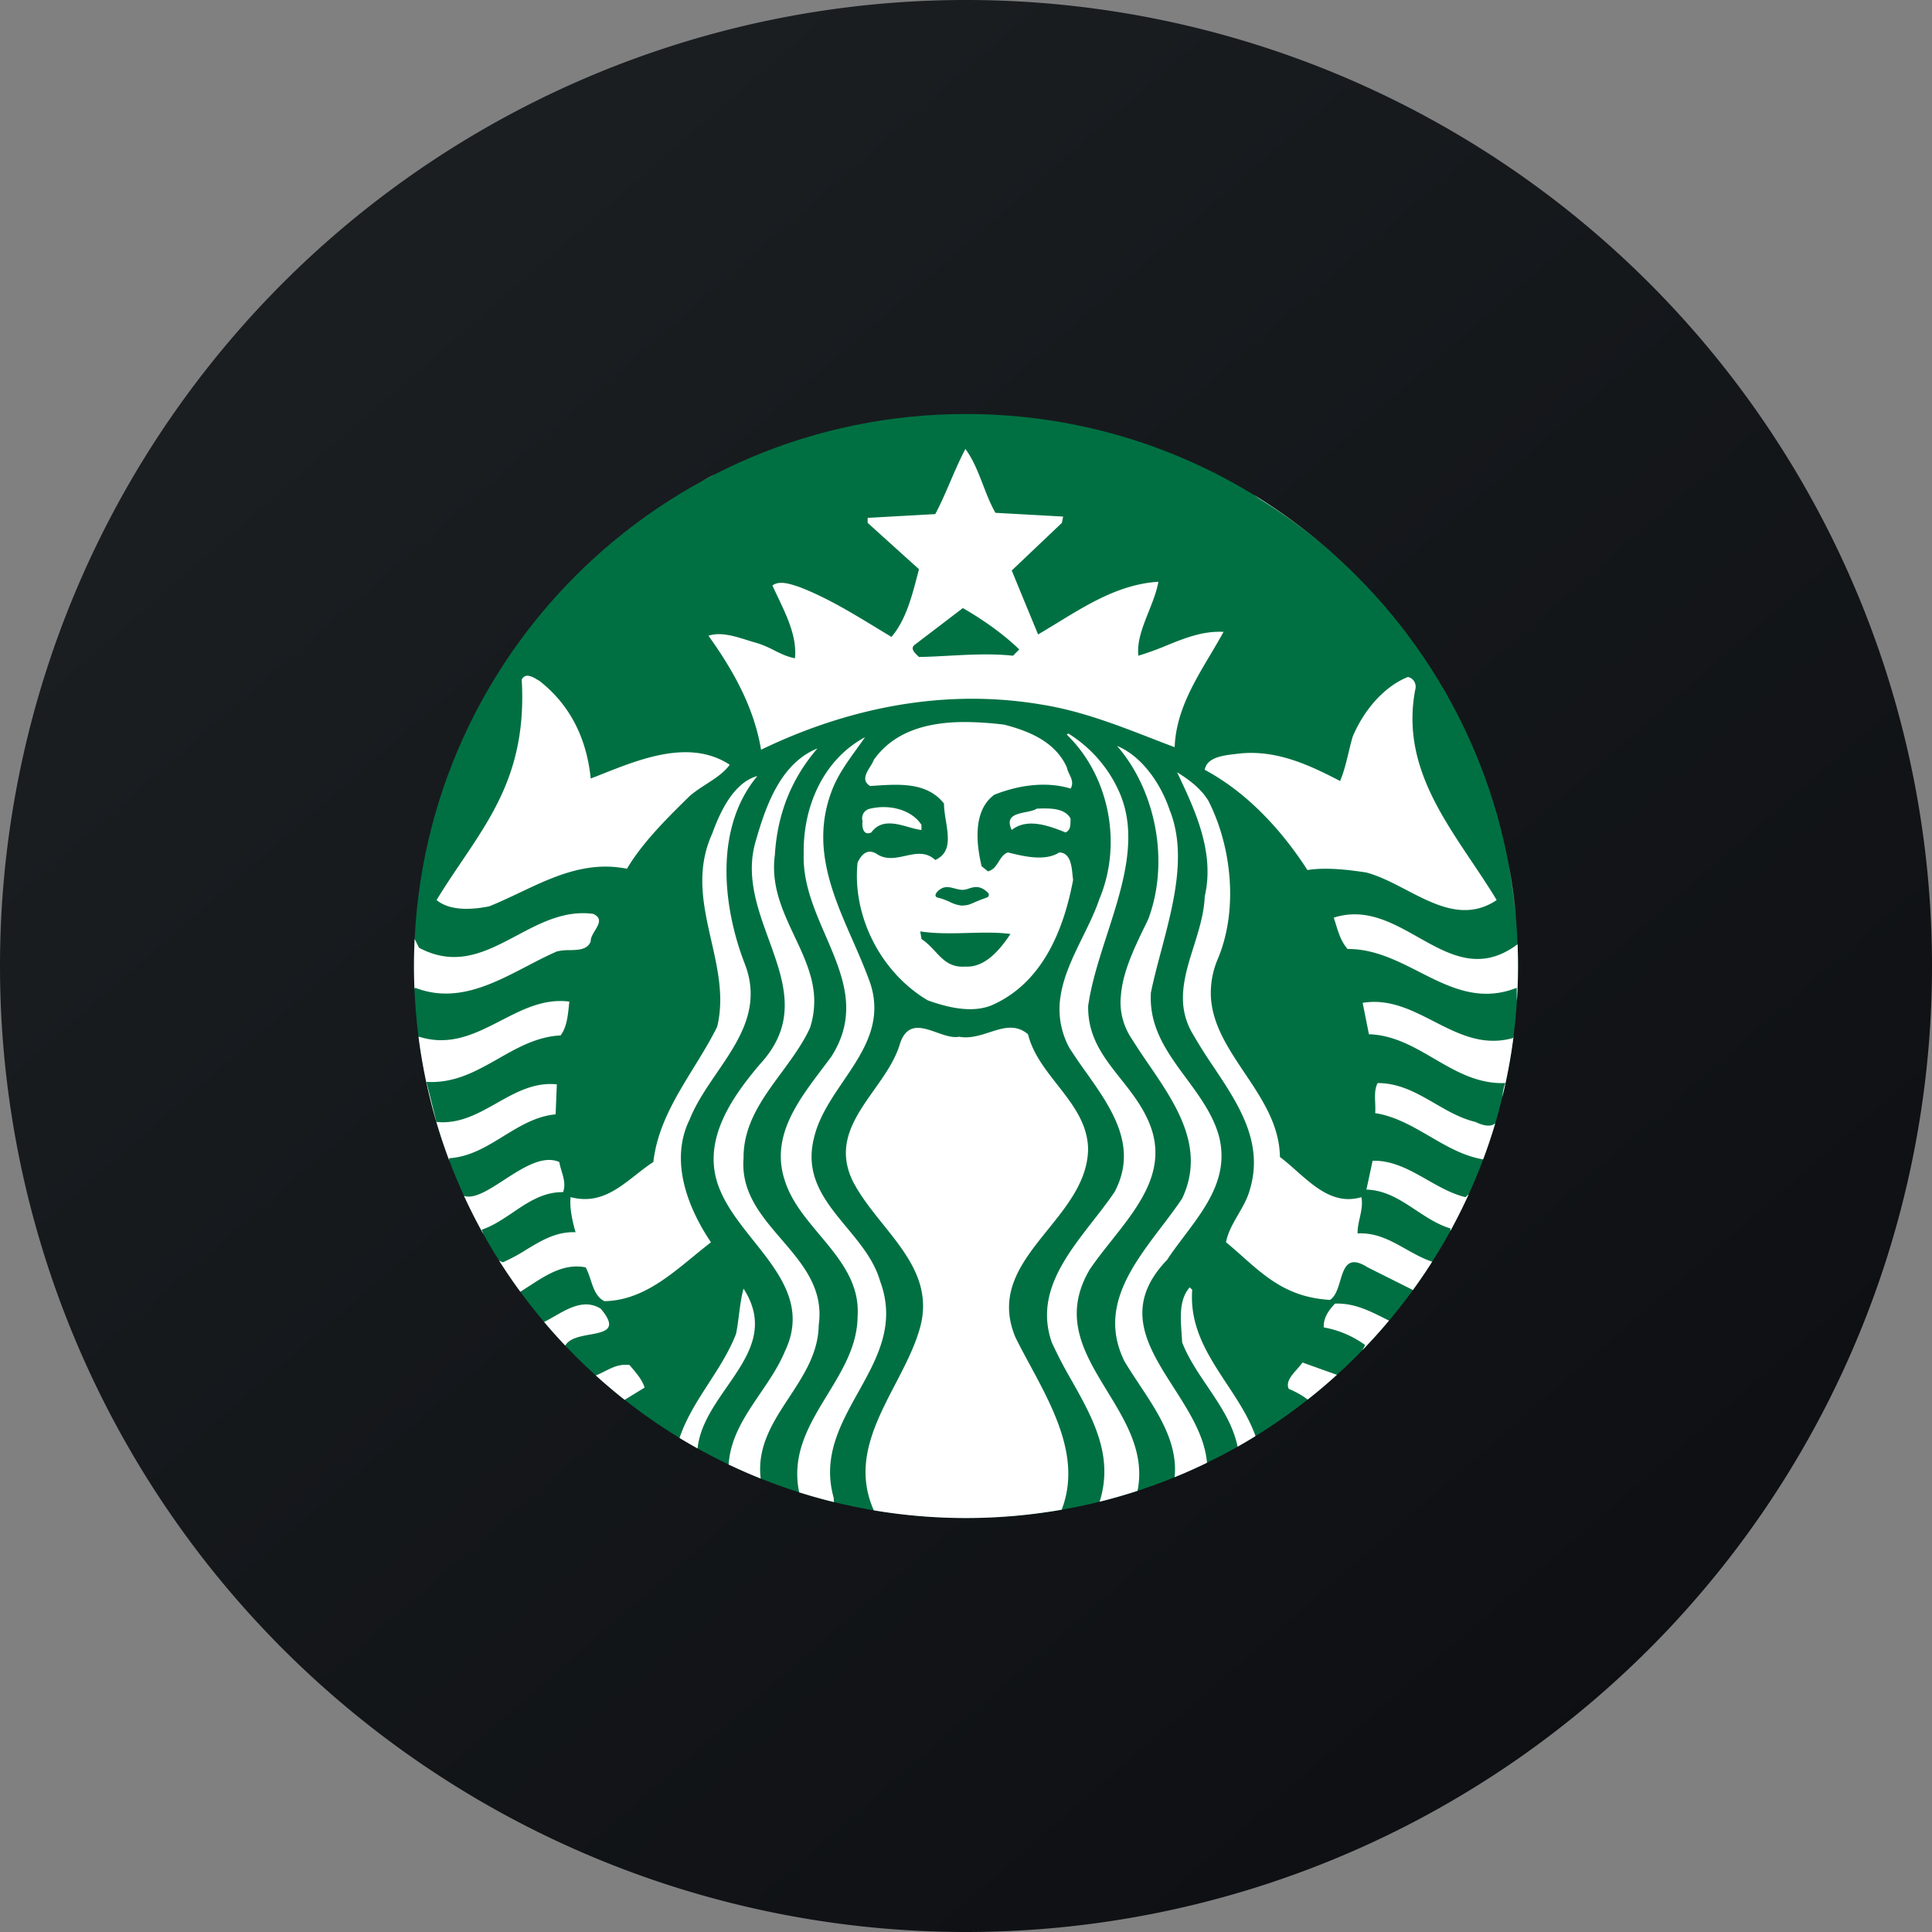 <svg width="56" height="56" xmlns="http://www.w3.org/2000/svg">
  <rect width="100%" height="100%" fill="#808080" stroke="none"/>
  <path fill="url(#SRB_svg__a)" d="M0 28a28 28 0 1 1 56 0 28 28 0 0 1-56 0"/>
  <path fill="#007042" d="M44 28c0 8.837-7.163 16-16 16s-16-7.163-16-16 7.163-16 16-16 16 7.163 16 16"/>
  <path fill="#fff" fill-rule="evenodd" d="M27.909 17.625c.57.328 1.174.75 1.634 1.199l-.18.182c-.616-.066-1.253-.032-1.868.001-.292.016-.58.032-.858.036l-.037-.036c-.099-.095-.23-.221-.072-.328zm16.055 11.28.004.114a16 16 0 0 0 .02-1.649c-1.082.809-1.97.309-2.882-.204-.757-.427-1.531-.862-2.447-.567q.035.102.066.205c.077.248.153.494.335.703.761-.005 1.422.33 2.074.662.883.448 1.75.889 2.829.463zm-.11 1.182.017-.043a16 16 0 0 1-.325 1.755c.016-.155.038-.3.09-.406-.799.032-1.434-.338-2.069-.708-.586-.342-1.173-.684-1.888-.707l-.182-.91c.766-.127 1.414.205 2.062.536.713.365 1.426.73 2.296.483zm-1.088 2.433c.29.139.466.131.574.041q-.157.531-.35 1.044c-.568-.095-1.06-.382-1.55-.668-.5-.29-.999-.582-1.58-.673.008-.096.004-.196 0-.298-.008-.204-.017-.41.072-.573.637 0 1.148.296 1.66.592.375.217.75.434 1.174.535m-.291 2.18a1 1 0 0 0 .098-.086q-.248.544-.533 1.066v-.074c-.36-.107-.677-.316-.995-.526-.44-.292-.882-.584-1.439-.599l.18-.836c.585-.014 1.08.268 1.578.55.357.204.716.408 1.11.505zm-1.723 1.506c.246.138.493.277.76.365q-.27.427-.568.835l.005-.017-1.308-.655c-.57-.361-.68.005-.795.391-.067.222-.136.451-.295.553-1.197-.068-1.843-.642-2.55-1.269q-.223-.202-.465-.403c.058-.294.207-.55.356-.807.133-.23.267-.46.336-.718.409-1.365-.33-2.473-1.052-3.556a15 15 0 0 1-.62-.985 2 2 0 0 1-.268-1.034c.003-.49.157-.978.312-1.471.15-.479.302-.962.32-1.455.296-1.27-.28-2.493-.772-3.534l-.03-.061c.34.206.706.483.911.833.678 1.332.872 3.187.254 4.615a2.5 2.5 0 0 0-.184 1.073c.048.807.51 1.497.978 2.196.503.75 1.011 1.51 1.022 2.433.161.122.32.261.478.402.555.49 1.122.99 1.883.763.042.2-.004.409-.049.611-.033.152-.066.3-.06.441.541-.03.97.212 1.401.454m-.642 1.997.152.075q-.375.447-.781.866.05-.074.088-.158a2.9 2.9 0 0 0-1.199-.51c-.014-.278.143-.496.326-.69.542-.02.98.2 1.414.417m-2.357 1.29.998.357a16 16 0 0 1-.846.717 2.5 2.5 0 0 0-.55-.31c-.09-.197.077-.387.24-.57.057-.066.114-.13.158-.193zm-2.193.622c.32.485.639.97.832 1.51q-.257.16-.52.308c-.131-.646-.502-1.194-.872-1.744-.278-.411-.557-.823-.734-1.278l-.017-.263c-.034-.472-.07-.99.236-1.334l.072.072c-.081 1.082.46 1.905 1.003 2.73zm-1.537.11c.444.695.898 1.403.962 2.174q-.461.225-.937.418c.097-.996-.474-1.858-1.028-2.693-.147-.223-.294-.444-.426-.665-.743-1.508.191-2.738 1.075-3.903.21-.275.416-.547.597-.819.689-1.459-.18-2.728-.974-3.89a19 19 0 0 1-.48-.725 1.9 1.9 0 0 1-.328-1.216h.003c.038-.69.375-1.39.67-2.005q.068-.136.129-.267c.63-1.696.193-3.752-.908-5.013.738.303 1.281 1.128 1.524 1.854.504 1.257.118 2.715-.247 4.093-.11.413-.217.82-.297 1.21l-.003.128c-.008.943.508 1.642 1.027 2.346.375.509.753 1.02.936 1.629.335 1.188-.344 2.088-.996 2.953-.172.228-.343.454-.492.682-1.31 1.362-.571 2.515.193 3.709m-1.925.106c.542.888 1.093 1.79.874 2.881q-.542.178-1.1.316c.422-1.324-.203-2.435-.813-3.519a13 13 0 0 1-.572-1.097c-.48-1.375.377-2.475 1.205-3.537.213-.274.425-.546.611-.82.706-1.32-.093-2.445-.838-3.495a16 16 0 0 1-.467-.684 2.34 2.34 0 0 1-.262-1.47c.085-.606.37-1.186.65-1.756.181-.368.36-.733.482-1.098.666-1.585.29-3.558-.945-4.756l.037-.038a3.8 3.8 0 0 1 1.453 1.635c.611 1.297.142 2.749-.322 4.187-.199.616-.397 1.228-.509 1.826l-.04.236c-.023.913.454 1.514.944 2.131.264.334.532.672.728 1.066.736 1.437-.14 2.54-.993 3.616-.225.284-.45.566-.641.852-.8 1.37-.147 2.436.518 3.524m-2.25-.777c.71 1.316 1.486 2.753.925 4.206a16.1 16.1 0 0 1-5.445.018c-.59-1.325.021-2.501.622-3.657.266-.511.53-1.018.686-1.532.411-1.29-.312-2.192-1.041-3.102-.326-.406-.653-.814-.881-1.26-.502-1.047.057-1.837.62-2.634.31-.437.62-.876.758-1.36.211-.607.64-.455 1.064-.305.227.08.454.16.645.123.309.056.601-.039.882-.13.39-.126.756-.245 1.115.058.134.548.49 1.004.846 1.458.445.569.889 1.136.895 1.883-.02.901-.598 1.617-1.168 2.323-.745.925-1.479 1.834-.936 3.125.127.256.268.519.413.786m-5.682 3.863q0 .067.008.122a16 16 0 0 1-1.01-.283c-.23-1.113.297-1.975.822-2.835.433-.711.867-1.42.872-2.27.064-.967-.518-1.662-1.1-2.358-.411-.49-.822-.98-1.007-1.566-.423-1.259.36-2.293 1.093-3.263q.127-.168.25-.334c.387-.602.478-1.17.416-1.724-.07-.605-.324-1.194-.582-1.791-.328-.758-.661-1.53-.632-2.369-.025-1.38.58-2.737 1.778-3.378q-.109.156-.22.31c-.298.411-.595.822-.76 1.287-.577 1.565.035 2.958.63 4.311.178.407.354.81.497 1.212q.072.216.1.418c.135.94-.369 1.682-.875 2.429-.365.537-.73 1.076-.862 1.693-.256 1.085.348 1.815.96 2.552.398.481.799.965.966 1.553.465 1.247-.08 2.228-.63 3.215-.523.939-1.05 1.883-.714 3.07zm-1.29-2.917c-.47.715-.937 1.427-.827 2.357a16 16 0 0 1-.929-.407c.052-.792.484-1.427.917-2.063.267-.393.535-.787.714-1.219.616-1.289-.149-2.25-.913-3.21-.363-.455-.726-.911-.94-1.402-.63-1.382.255-2.679 1.127-3.707.607-.656.765-1.297.711-1.943-.046-.554-.248-1.11-.453-1.675-.336-.924-.681-1.873-.368-2.885.291-1.017.726-2.23 1.779-2.652-.763.883-1.163 1.913-1.234 3.087-.12.894.23 1.635.572 2.363.27.573.535 1.137.567 1.762a2.5 2.5 0 0 1-.122.89c-.212.46-.52.878-.828 1.297-.553.75-1.105 1.5-1.097 2.48-.077.982.51 1.666 1.099 2.35.614.716 1.229 1.43 1.08 2.484-.011.807-.434 1.451-.855 2.093m-1.804-.304c-.388.56-.784 1.13-.853 1.788a17 17 0 0 1-.522-.304c.19-.572.52-1.082.848-1.591.298-.46.595-.921.79-1.428.036-.176.06-.367.085-.556.034-.268.069-.533.132-.753.718 1.117.129 1.967-.48 2.844m-2.388.024-.579.355a16 16 0 0 1-.835-.707c.088-.034.173-.077.258-.12.219-.11.437-.221.72-.182l.072.086c.15.178.301.36.364.568m-1.585-1.537c-.286.053-.598.11-.715.32a17 17 0 0 1-.613-.685c.097-.048.197-.106.3-.164.423-.243.883-.507 1.342-.22.506.598.128.668-.314.75zm-1.754-1.41-.263.17a16 16 0 0 1-.617-.907.6.6 0 0 0 .112.052 5 5 0 0 0 .673-.363c.44-.266.878-.532 1.434-.508-.096-.316-.181-.74-.144-1.018.8.212 1.343-.215 1.882-.638.17-.133.339-.267.516-.38.116-1.024.643-1.88 1.17-2.737.24-.39.48-.78.68-1.185.07-.286.092-.57.088-.854-.012-.55-.135-1.095-.259-1.64-.23-1.014-.46-2.032.027-3.102.23-.641.63-1.487 1.309-1.669-1.247 1.49-1.017 3.765-.363 5.448.132.343.179.661.166.963-.034.811-.508 1.505-.98 2.195-.3.44-.6.88-.786 1.348-.592 1.2-.05 2.569.617 3.56q-.254.2-.507.408c-.776.638-1.555 1.279-2.58 1.299-.233-.114-.317-.366-.4-.619-.042-.126-.084-.252-.145-.361-.616-.122-1.13.213-1.63.539zm-1.385-1.628q.027.06.052.128-.303-.544-.563-1.11c.296.1.712-.17 1.159-.46.541-.351 1.129-.732 1.604-.521.014.088.04.175.066.263.06.199.12.398.043.61-.571-.008-1.014.29-1.457.59-.29.195-.579.39-.904.5m-.942-2.073q0 .034.004.067a16 16 0 0 1-.89-3.58l.013-.01c.907.288 1.642-.09 2.375-.467.626-.323 1.252-.645 1.983-.55l-.01.088c-.033.324-.067.66-.244.892-.682.035-1.244.354-1.806.674-.636.361-1.272.723-2.082.672l.29 1.162c.66.067 1.203-.239 1.745-.545s1.084-.611 1.744-.545l-.035.87c-.572.054-1.043.345-1.515.635-.488.3-.975.6-1.572.637m30.726-8.439q.135.741.199 1.503a20 20 0 0 0-.2-1.503zm-7.406-10.792a16 16 0 0 1 2.613 1.994 15.5 15.5 0 0 0-2.433-1.869zm-24.325 14.32.022-.03c1.167.453 2.223-.097 3.239-.626.291-.152.58-.302.866-.426a1.4 1.4 0 0 1 .368-.038c.258-.006.516-.011.614-.253-.005-.102.06-.21.124-.316.11-.184.216-.36-.052-.483-.823-.111-1.525.261-2.216.628-.885.47-1.753.93-2.834.353l-.125-.254a16 16 0 0 0-.006 1.445m8.594-14.85-.258.133q.18-.098.363-.191zm.544 8.355c-1.135-.743-2.545-.185-3.672.26q-.184.074-.357.14c-.11-1.102-.557-2.107-1.49-2.833l-.08-.044a.6.6 0 0 0-.249-.103c-.067-.004-.131.023-.181.11.146 2.483-.764 3.83-1.75 5.29-.24.355-.483.717-.718 1.103.4.327 1.04.278 1.525.182.296-.119.59-.258.884-.397.968-.46 1.95-.925 3.11-.693.448-.763 1.2-1.502 1.817-2.107.146-.127.314-.236.48-.343.261-.17.518-.336.681-.565m3.851 1.634c-.024.157.012.437.254.329.277-.384.711-.261 1.085-.155.134.037.26.073.368.083v-.147c-.226-.354-.69-.532-1.162-.515q-.165.007-.326.045a.282.282 0 0 0-.219.36m5.92-1.56c-.338-.75-1.113-1.054-1.816-1.236a10 10 0 0 0-1.057-.075h-.199c-.993.02-1.94.275-2.52 1.092a1 1 0 0 1-.106.197c-.12.196-.254.412-.003.565l.119-.008c.733-.049 1.54-.103 2.022.518 0 .158.028.33.056.503.074.463.149.928-.31 1.131-.27-.25-.567-.185-.869-.119-.28.061-.564.124-.837-.063-.267-.157-.435.027-.545.257-.157 1.5.629 3.158 2.033 3.993.569.205 1.334.4 1.928.11 1.428-.666 2.02-2.191 2.286-3.596l-.014-.127c-.026-.278-.062-.663-.384-.674-.415.263-1.017.116-1.464.007l-.026-.007c-.126.041-.195.15-.265.262-.078.122-.156.247-.314.286l-.184-.147c-.158-.665-.255-1.61.363-2.07.69-.279 1.502-.4 2.216-.182.089-.153.027-.285-.035-.417a.8.8 0 0 1-.075-.2m-.812 1.197-.059.003c-.076.05-.198.075-.323.1-.286.059-.589.12-.403.517.458-.363 1.096-.112 1.555.069l.007.003c.138-.069.14-.193.142-.316q0-.043.003-.085c-.148-.274-.5-.3-.839-.294zm5.355-5.122c-.598-.032-1.13.183-1.662.399a8 8 0 0 1-.808.292c-.043-.419.13-.851.302-1.282.115-.29.23-.579.28-.862-1.096.07-2.005.626-2.907 1.178q-.29.178-.58.35-.384-.926-.764-1.854l1.453-1.38.037-.183-1.963-.109c-.146-.256-.253-.534-.36-.811-.142-.366-.283-.73-.51-1.04-.164.31-.3.627-.437.945s-.273.635-.437.943l-1.96.11v.144l1.488 1.344-.042.161c-.168.644-.344 1.32-.756 1.801l-.441-.267c-.724-.44-1.452-.884-2.246-1.186l-.04-.013c-.227-.074-.53-.173-.724-.024l.155.329c.272.57.56 1.172.5 1.78-.223-.04-.42-.138-.614-.235a3 3 0 0 0-.476-.202 8 8 0 0 1-.283-.085c-.379-.119-.788-.247-1.135-.131.727 1.016 1.32 2.08 1.525 3.304 2.41-1.164 5.221-1.804 8.14-1.307 1.119.179 2.165.584 3.178.977q.337.132.67.257c.037-1.005.543-1.855 1.029-2.671.134-.226.267-.45.388-.672m4.139 6.975c.383.102.767.302 1.153.503.857.446 1.725.898 2.625.296-.224-.373-.471-.74-.718-1.109-1.004-1.497-2.02-3.011-1.642-4.993.049-.169-.06-.34-.217-.364-.738.302-1.31 1.03-1.602 1.745q-.059.212-.11.43c-.069.287-.138.575-.25.84-.885-.46-1.829-.906-2.906-.798l-.108.013c-.377.043-.844.097-.91.46 1.224.654 2.229 1.744 2.978 2.906.522-.085 1.162-.013 1.707.071m-12.93 1.707.035.22c.158.105.28.235.397.36.23.247.44.472.876.44.58.035 1.017-.51 1.306-.945-.374-.052-.787-.04-1.21-.03-.467.013-.947.025-1.404-.045m.855-.855c-.095-.042-.2-.09-.364-.128-.075-.035-.053-.093-.01-.151.176-.2.346-.156.52-.11.078.02.157.04.237.04a.6.6 0 0 0 .165-.037c.155-.049.33-.105.558.119.057.055.011.127-.022.138a5 5 0 0 0-.39.152c-.13.057-.182.08-.359.083a1 1 0 0 1-.335-.106"/>
  <defs>
    <linearGradient id="SRB_svg__a" x1="10.418" x2="68.147" y1="9.712" y2="76.017" gradientUnits="userSpaceOnUse">
      <stop stop-color="#1A1E21"/>
      <stop offset="1" stop-color="#06060A"/>
    </linearGradient>
  </defs>
</svg>
